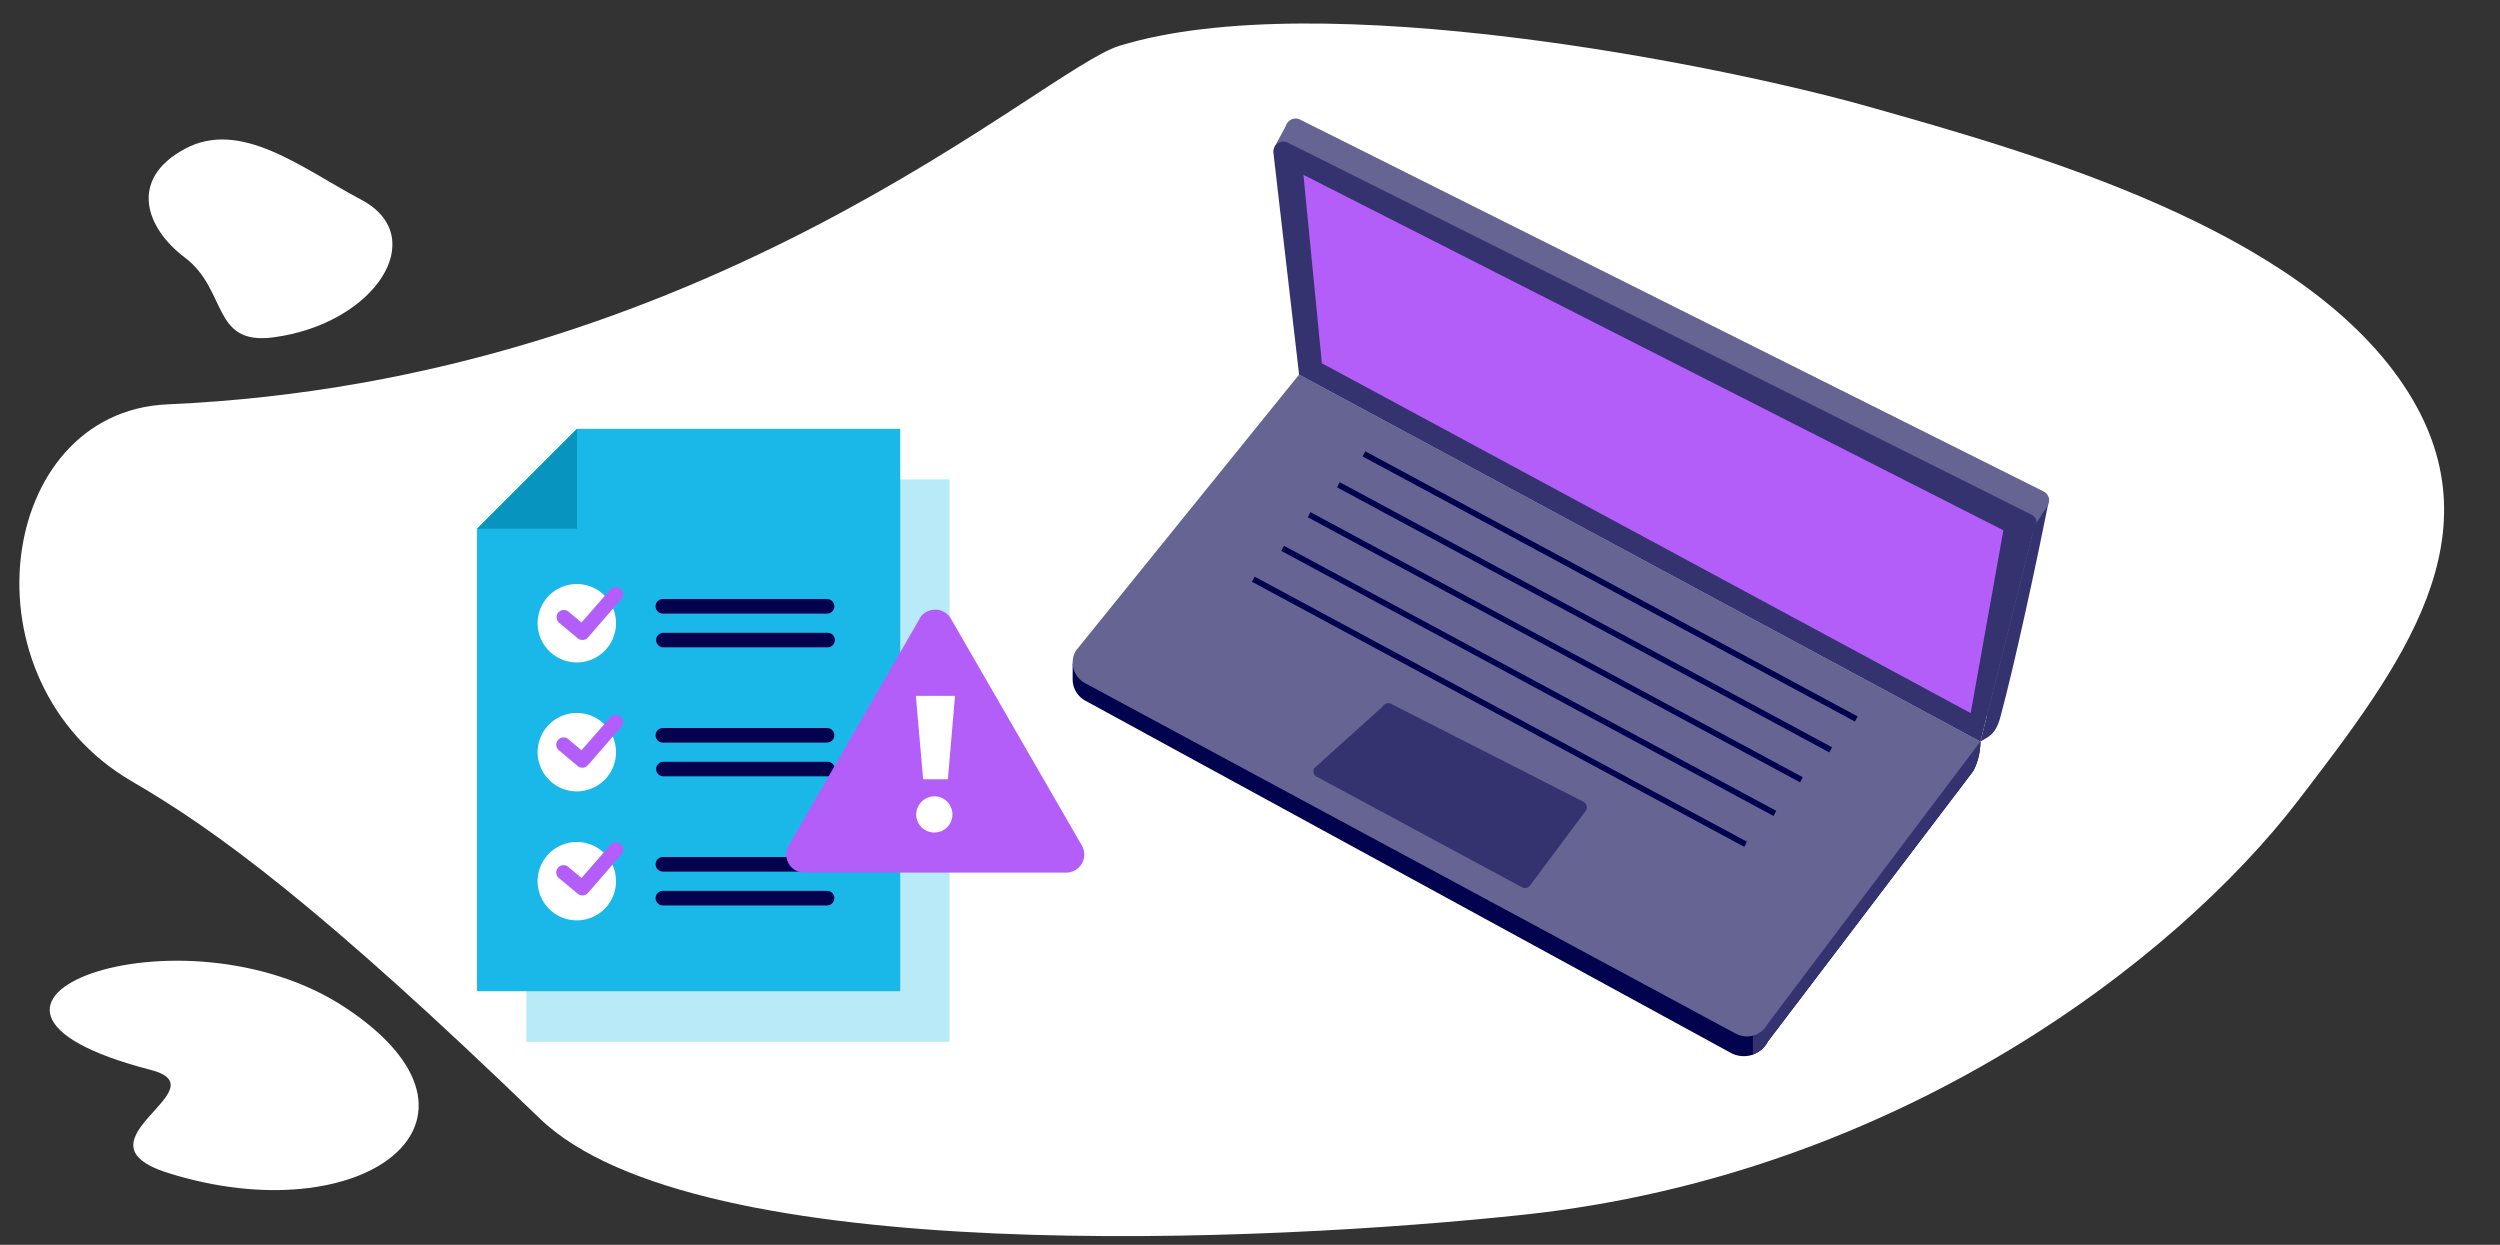 <?xml version="1.0" encoding="UTF-8"?> <svg xmlns="http://www.w3.org/2000/svg" viewBox="0 0 637.81 317.58"><rect x="0" y="0" width="637.81" height="317.58" fill="#333333" stroke="none"/><defs><style>.cls-1{fill:#fff;}.cls-2{fill:#b9eaf8;}.cls-3{fill:#1ab8e8;}.cls-4{fill:#0794be;}.cls-5{fill:#b45ef9;}.cls-6{fill:#02024e;}.cls-7{fill:#343370;}.cls-8{fill:#666493;}</style></defs><g id="Layer_8" data-name="Layer 8"><g id="Artwork_677" data-name="Artwork 677"><path class="cls-1" d="M137.67,285.32c39.91,38.57,186.3,31.54,251.18,24.57C484,299.66,555,245.09,586.38,204.15c26.19-34.18,52.08-68,26.93-105.74-26.75-40.22-94.13-59.22-136.92-71.29C439.25,16.64,336.77-4,285.6,11.68,265.84,17.74,180.9,97.1,42.72,103.16c-43.81,1.92-53,70.71-9,96.23C55.23,211.86,82.2,231.7,137.67,285.32Z"></path><path class="cls-1" d="M47.12,38c-14.32,7.72-10,20.13,0,27.68,11,8.25,6.78,22.48,22.6,20.39,26-3.43,40.36-25.69,22.38-35.15C77.12,43,61.44,30.23,47.12,38Z"></path><path class="cls-1" d="M42.84,299.23c-25.42-8,14.07-21.51-4.41-26.28-64.73-16.72,8-43.72,49.94-15.71,42.83,28.59,4.15,57.63-45.53,42"></path></g><g id="Artwork_614" data-name="Artwork 614"><rect class="cls-2" x="134.29" y="122.31" width="107.97" height="143.48"></rect><polygon class="cls-3" points="147.2 109.39 121.7 134.9 121.7 252.88 229.67 252.88 229.67 109.39 147.2 109.39"></polygon><polygon class="cls-4" points="147.2 109.39 121.7 134.9 147.2 134.9 147.2 109.39"></polygon><path class="cls-1" d="M157.16,159a10,10,0,1,1-10-10,10,10,0,0,1,10,10"></path><path class="cls-1" d="M157.16,191.9a10,10,0,1,1-10-10,10,10,0,0,1,10,10"></path><path class="cls-1" d="M157.16,224.81a10,10,0,1,1-10-10,10,10,0,0,1,10,10"></path><path class="cls-5" d="M148.57,163.27a1.85,1.85,0,0,1-1.19-.43l-4.71-3.93a1.86,1.86,0,1,1,2.38-2.86l3.31,2.77,7.4-8.48a1.86,1.86,0,0,1,2.8,2.44L150,162.63A1.83,1.83,0,0,1,148.57,163.27Z"></path><path class="cls-5" d="M148.57,195.86a1.85,1.85,0,0,1-1.19-.43l-4.71-3.94a1.86,1.86,0,1,1,2.38-2.85l3.31,2.77,7.4-8.48a1.86,1.86,0,0,1,2.8,2.44L150,195.22A1.86,1.86,0,0,1,148.57,195.86Z"></path><path class="cls-5" d="M148.57,228.44a1.85,1.85,0,0,1-1.19-.43l-4.71-3.93a1.86,1.86,0,1,1,2.38-2.85l3.31,2.76,7.4-8.48a1.86,1.86,0,1,1,2.8,2.45L150,227.81A1.85,1.85,0,0,1,148.57,228.44Z"></path><path class="cls-6" d="M211,156.54H169.12a1.86,1.86,0,0,1,0-3.72H211a1.86,1.86,0,1,1,0,3.72Z"></path><path class="cls-6" d="M211,165.15H169.12a1.86,1.86,0,0,1,0-3.71H211a1.86,1.86,0,1,1,0,3.71Z"></path><path class="cls-6" d="M211,189.45H169.12a1.86,1.86,0,0,1,0-3.72H211a1.86,1.86,0,1,1,0,3.72Z"></path><path class="cls-6" d="M211,198.06H169.12a1.86,1.86,0,0,1,0-3.71H211a1.86,1.86,0,1,1,0,3.71Z"></path><path class="cls-6" d="M211,222.36H169.12a1.86,1.86,0,0,1,0-3.72H211a1.86,1.86,0,0,1,0,3.72Z"></path><path class="cls-6" d="M211,231H169.12a1.86,1.86,0,0,1,0-3.72H211a1.86,1.86,0,1,1,0,3.72Z"></path><path class="cls-5" d="M234.63,157.83,201.22,215.7a4.62,4.62,0,0,0,4,6.93H272a4.62,4.62,0,0,0,4-6.93l-33.41-57.87a4.63,4.63,0,0,0-8,0"></path><path class="cls-1" d="M233.65,177.53h10l-1.82,21.28h-6.31Zm5,25.64a4.62,4.62,0,1,1-4.9,4.59,4.69,4.69,0,0,1,4.9-4.59"></path></g><g id="Artwork_531" data-name="Artwork 531"><path class="cls-6" d="M273.66,169.31v4a6.2,6.2,0,0,0,3.23,5.45l164.68,89.85a6.94,6.94,0,0,0,9.49-2.92l52.39-69a16.49,16.49,0,0,0,1.8-7.47l-12.85-1.1Z"></path><path class="cls-7" d="M447.2,257.35V269a6.94,6.94,0,0,0,3.86-3.37l52.39-69a16.49,16.49,0,0,0,1.8-7.47l-12.85-1.1Z"></path><path class="cls-8" d="M276.82,174.29l166,89.41a6,6,0,0,0,8.18-2.52l54.23-72L331.43,95.57l-57,70.5a6,6,0,0,0,2.4,8.22"></path><path class="cls-8" d="M334.59,89.72l173.82,93.62,13-53.42a2.55,2.55,0,0,0,0-4.52L331.8,30.57A2.56,2.56,0,0,0,328,33.09Z"></path><path class="cls-8" d="M522.5,128.79c-1.13,2.11-3.5,6.5-3.5,6.5L325.18,37.46l3.19-5.93Z"></path><path class="cls-7" d="M331.43,95.59l173.82,93.62,13.3-53c1.24-2.34,1.52-3.94-.29-4.92L328.64,36.44A2.56,2.56,0,0,0,324.88,39Z"></path><polygon class="cls-5" points="337.24 92.67 502.77 181.93 511.11 135.29 332.54 44.61 337.24 92.67"></polygon><path class="cls-7" d="M336,198.19l52.29,28.17a1.64,1.64,0,0,0,2.22-.67l14.13-18.94a1.63,1.63,0,0,0-.67-2.21l-49-24.94a1.64,1.64,0,0,0-2.22.66L335.29,196a1.62,1.62,0,0,0,.67,2.21"></path><rect class="cls-6" x="410.06" y="78.32" width="1.48" height="142.65" transform="translate(84.27 440.37) rotate(-61.7)"></rect><rect class="cls-6" x="403.54" y="86.19" width="1.48" height="142.65" transform="translate(73.9 438.77) rotate(-61.7)"></rect><rect class="cls-6" x="396.07" y="93.83" width="1.48" height="142.65" transform="translate(63.25 436.21) rotate(-61.7)"></rect><rect class="cls-6" x="389.31" y="102.42" width="1.48" height="142.65" transform="translate(52.13 434.77) rotate(-61.7)"></rect><rect class="cls-6" x="381.83" y="110.29" width="1.48" height="142.65" transform="translate(41.27 432.33) rotate(-61.7)"></rect><path class="cls-7" d="M522.5,128.79C519.84,142.21,514,169.5,510.33,183c-1.27,4.65-3.21,5-5.08,6.2l13.3-53,1-2.79Z"></path></g></g></svg> 